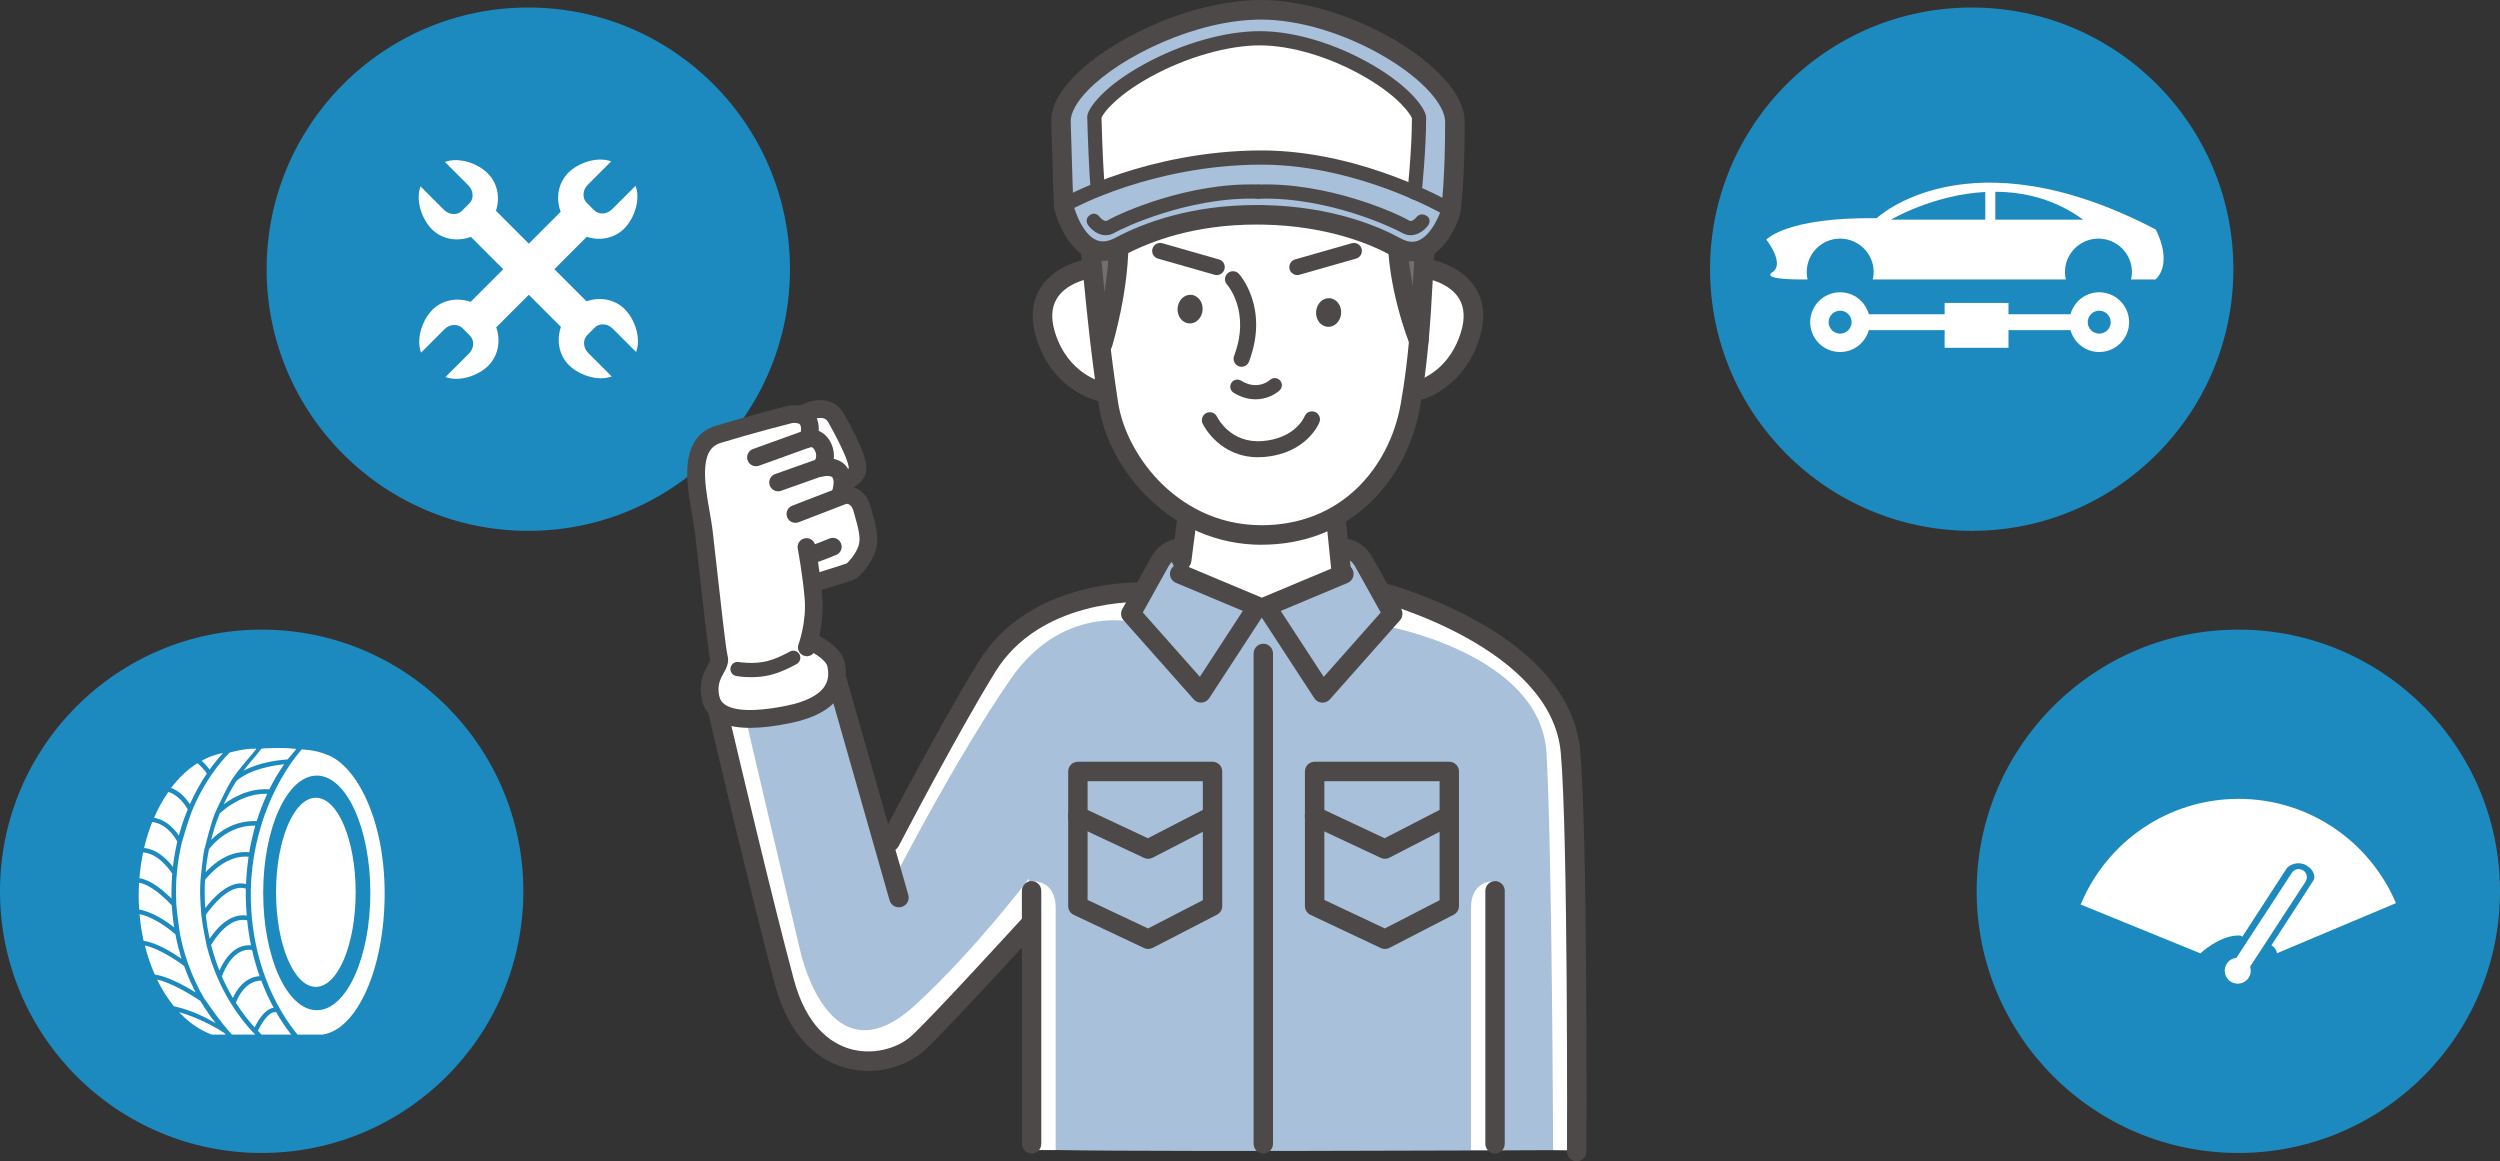 <?xml version="1.0" encoding="UTF-8"?>
<svg xmlns="http://www.w3.org/2000/svg" id="_レイヤー_2" viewBox="0 0 721.9 335.35">
  <rect x="0" y="0" width="721.9" height="335.35" fill="#333333" stroke="none"/>
  <defs>
    <style>.cls-1{fill:#fff;}.cls-2{fill:#1c8abf;}.cls-3{fill:#a9c0da;}.cls-4{fill:#71c6d5;}.cls-5{fill:#4c4948;}.cls-6{fill:#717071;}</style>
  </defs>
  <g id="design">
    <circle class="cls-2" cx="152.55" cy="77.73" r="75.56"></circle>
    <circle class="cls-2" cx="75.56" cy="257.37" r="75.56"></circle>
    <path class="cls-3" d="M454.59,247.45c-.4-10.92-.23-42.04-10.85-51.36-12.71-11.16-37.86-23.46-45.58-24.23-.43-.04-6.02-14.27-10.89-13.88-.94.08-.39,7.78-.39,7.78l-22.52,9.14-20.4-8.31-.84-9.58-8.36,5.83-5.83,8.36s-21.51.56-39.05,24.45c-5.58,7.6-33.52,46.32-33.52,46.32l-9.88-34.81-4.33-14.6-35.17,10.28s12.35,53.65,16.83,75.3c3.81,18.43,10.18,27.29,24.25,27.83,21.36.82,49.66-38.28,49.66-38.28l.24,64.03c-1.02,1.15,157.71.37,157.71.37,0,0-.69-73.73-1.09-84.65Z"></path>
    <path class="cls-1" d="M455.31,332.18s.36-90.72-1.81-115.11c-2.89-32.52-51.25-45.09-51.25-45.09l-2.33,8.75s45.02,7.97,46.65,36.73c1.63,28.75,1.9,114.64,1.9,114.64l6.85.09Z"></path>
    <path class="cls-1" d="M297.36,266.21s-26.61,27.5-31.83,32.01c-8.95,7.73-31.7,12.63-39.02-14.62-7.32-27.25-19.81-80.8-19.81-80.8l7.01-2.17s15.29,65.37,17.46,74.33c2.17,8.95,11.46,35.23,33.27,15.13,17.36-16.01,32.65-36.36,32.65-36.36l.27,12.48Z"></path>
    <path class="cls-1" d="M257.01,242.99s17.39-31.92,28.67-50.01c16.05-25.76,44.62-22.94,44.62-22.94l-2.14,6.03,1.75,4.08s-22.23-7.18-38.24,16.15c-16,23.33-32.55,55.61-32.55,55.61l-2.1-8.92Z"></path>
    <path class="cls-5" d="M399.93,274.03c-.41,0-.82-.09-1.2-.27l-20.31-9.58c-.98-.46-1.61-1.45-1.61-2.54v-38.88c0-1.55,1.26-2.8,2.8-2.8h38.88c1.55,0,2.8,1.26,2.8,2.8v38.88c0,1.05-.59,2.01-1.52,2.49l-18.57,9.58c-.4.21-.84.31-1.28.31ZM382.43,259.87l17.45,8.23,15.82-8.16v-34.37h-33.28v34.3Z"></path>
    <path class="cls-5" d="M399.88,247.98c-.41,0-.81-.09-1.19-.27l-20.31-9.53c-1.4-.66-2-2.33-1.35-3.73.66-1.4,2.33-2,3.73-1.35l19.06,8.95,17.35-8.94c1.38-.71,3.07-.17,3.78,1.21.71,1.38.17,3.07-1.21,3.78l-18.57,9.58c-.4.21-.84.31-1.28.31Z"></path>
    <path class="cls-5" d="M331.57,274.03c-.41,0-.82-.09-1.2-.27l-20.31-9.58c-.98-.46-1.61-1.45-1.61-2.54v-38.88c0-1.55,1.26-2.8,2.8-2.8h38.88c1.55,0,2.8,1.26,2.8,2.8v38.88c0,1.05-.59,2.01-1.52,2.49l-18.57,9.58c-.4.21-.84.31-1.28.31ZM314.06,259.87l17.45,8.23,15.82-8.16v-34.37h-33.28v34.3Z"></path>
    <path class="cls-5" d="M331.52,247.98c-.41,0-.81-.09-1.19-.27l-20.31-9.53c-1.4-.66-2-2.33-1.35-3.73.66-1.4,2.33-2,3.73-1.35l19.06,8.95,17.35-8.94c1.38-.71,3.07-.17,3.78,1.21.71,1.38.17,3.07-1.21,3.78l-18.57,9.58c-.4.21-.84.31-1.28.31Z"></path>
    <path class="cls-5" d="M257.01,245.81c-.44,0-.88-.1-1.3-.32-1.38-.72-1.92-2.42-1.2-3.8.17-.33,17.01-32.75,28.16-50.75,3.44-5.56,8.1-10.23,13.85-13.86,4.55-2.87,9.77-5.11,15.54-6.63,9.75-2.59,17.65-2.27,17.98-2.25,1.56.07,2.76,1.39,2.69,2.94-.07,1.55-1.38,2.76-2.94,2.69h0c-.07,0-7.5-.29-16.44,2.11-5.18,1.39-9.85,3.39-13.89,5.96-4.98,3.16-9.01,7.2-11.99,12.01-11.03,17.83-27.78,50.06-27.95,50.38-.5.97-1.49,1.52-2.51,1.52Z"></path>
    <path class="cls-5" d="M455.31,335.35h-.01c-1.56,0-2.81-1.31-2.81-2.87,0-.91.33-91.16-1.8-115.14-2.68-30.2-51.67-43.34-52.16-43.47-1.51-.39-2.41-1.94-2.02-3.45.39-1.51,1.93-2.41,3.44-2.02.54.14,13.35,3.53,26.71,11.04,7.94,4.46,14.41,9.45,19.23,14.84,6.19,6.91,9.69,14.49,10.41,22.53,2.15,24.24,1.83,111.96,1.82,115.68,0,1.55-1.27,2.85-2.82,2.85Z"></path>
    <path class="cls-5" d="M250.69,309.24c-2.35,0-4.77-.33-7.2-1.07-4.44-1.36-8.34-3.94-11.6-7.65-3.6-4.11-6.33-9.55-8.11-16.17-7.25-26.98-19.71-80.36-19.83-80.9-.34-1.44.5-2.9,1.91-3.33l33.83-10.44c.72-.22,1.51-.15,2.18.22.67.36,1.16.98,1.37,1.71l19.04,66.8c.43,1.5-.44,3.06-1.94,3.48-1.5.43-3.06-.44-3.48-1.94l-18.25-64.03-28.56,8.82c2.58,10.99,12.87,54.65,19.19,78.15,3.63,13.52,10.66,18.28,15.91,19.9,3.16.97,6.59,1.09,9.94.34,3.01-.67,5.78-2,7.81-3.75,5.04-4.35,32.29-34.21,32.57-34.51,1.05-1.15,2.83-1.23,3.98-.18,1.15,1.05,1.23,2.83.18,3.98-1.13,1.24-27.76,30.41-33.05,34.98-3.62,3.13-9.45,5.6-15.89,5.6Z"></path>
    <path class="cls-5" d="M364.79,333.09c-1.55,0-2.8-1.26-2.8-2.8v-141.61c0-1.55,1.26-2.8,2.8-2.8s2.8,1.26,2.8,2.8v141.61c0,1.55-1.26,2.8-2.8,2.8Z"></path>
    <path class="cls-1" d="M304.84,332.09h-6.69v-77.59s6.69-.54,6.69,7.78v69.81Z"></path>
    <path class="cls-1" d="M424.75,332.09h6.69v-77.59s-6.69-.54-6.69,7.78v69.81Z"></path>
    <path class="cls-5" d="M297.88,333.09c-1.55,0-2.8-1.26-2.8-2.8v-73.07c0-1.55,1.26-2.8,2.8-2.8s2.8,1.26,2.8,2.8v73.07c0,1.55-1.26,2.8-2.8,2.8Z"></path>
    <path class="cls-5" d="M431.71,333.09c-1.55,0-2.8-1.26-2.8-2.8v-73.07c0-1.55,1.26-2.8,2.8-2.8s2.8,1.26,2.8,2.8v73.07c0,1.55-1.26,2.8-2.8,2.8Z"></path>
    <path class="cls-1" d="M233.1,184.87s6.76,2.05,7.6,5.91c1.51,6.96.81,12.23-14.04,15.53-12.21,2.71-20.11.99-21.47-6.28-1.24-6.63,3.18-7.42,2.42-10.14-.76-2.72-3.37-28.02-4.39-36.48-1.06-8.78-6.21-24.82,4.24-28,10.44-3.18,20.74-5.75,20.74-5.75,0,0,1.58-.32,3.07.16l.35-.29c.45,0,6.96-3.94,9.84,1.21s6.96,12.87,6.05,15.29c-.91,2.42-3.94,3.03-3.94,3.03l-.33,1.15c-.16,1.53-.67,2.75-.67,2.75,0,0,4.84-1.36,6.36,3.94,1.57,5.48,2.42,8.63,1.36,11.65-.97,2.76-3.63,6.05-4.84,6.51-1.21.45-8.02,2.57-8.02,2.57l-2.59.41c.04,1.42-.03,2.87-.29,4.28-.87,4.78-1.44,12.54-1.44,12.54Z"></path>
    <path class="cls-5" d="M235.42,162.36c-1.42,0-2.56-1.15-2.56-2.56,0-1.26.9-2.3,2.09-2.52.59-.18,2.77-1.05,4.56-1.78,1.31-.54,2.81.09,3.34,1.4.54,1.31-.09,2.81-1.4,3.34-5.17,2.12-5.5,2.12-6.04,2.12Z"></path>
    <path class="cls-5" d="M218.3,134.63c-1.05,0-2.03-.65-2.41-1.69-.48-1.33.21-2.8,1.54-3.28l14.71-5.31c1.33-.48,2.8.21,3.28,1.54.48,1.33-.21,2.8-1.54,3.28l-14.71,5.31c-.29.1-.58.15-.87.15Z"></path>
    <path class="cls-5" d="M224.69,141.87c-1.05,0-2.04-.66-2.42-1.71-.47-1.33.22-2.8,1.56-3.27l12.9-4.58c1.33-.47,2.8.22,3.27,1.56.47,1.33-.22,2.8-1.56,3.27l-12.9,4.58c-.28.1-.57.15-.86.15Z"></path>
    <path class="cls-5" d="M229.69,150.97c-1.03,0-2-.62-2.39-1.64-.51-1.32.15-2.8,1.47-3.31l14.71-5.67c1.32-.51,2.8.15,3.31,1.47.51,1.32-.15,2.8-1.47,3.31l-14.71,5.67c-.3.12-.61.17-.92.17Z"></path>
    <path class="cls-5" d="M216.59,210.18c-4.33,0-7.65-.8-10.03-2.4-2.14-1.44-3.47-3.47-3.95-6.04-.91-4.86.74-7.82,1.83-9.78.27-.49.64-1.16.68-1.42-.55-2.04-1.68-11.99-3.21-25.8-.51-4.56-.94-8.51-1.25-11.02-.18-1.46-.48-3.18-.8-5-.81-4.6-1.73-9.81-1.32-14.43.54-6.03,3.28-9.85,8.16-11.33,10.39-3.16,20.76-5.76,20.86-5.79.04,0,.07-.02.11-.02.45-.09,4.44-.81,6.99,1.85,1.28,1.34,1.87,3.16,1.75,5.43,1.34.54,2.7,1.65,3.64,3.71.71,1.56.86,3.04.7,4.36,1.9.41,3.38,1.47,4.23,3.07.85,1.61.96,3.38.81,4.89,2.3.55,4.59,2.22,5.6,5.75,1.61,5.63,2.67,9.34,1.32,13.21-1.06,3.02-4.07,7.2-6.36,8.06-1.24.47-7.46,2.4-8.16,2.62-1.35.42-2.79-.33-3.21-1.69-.42-1.35.33-2.79,1.69-3.21,2.62-.81,6.76-2.12,7.79-2.49.67-.46,2.66-2.81,3.42-4.99.78-2.23.09-4.85-1.41-10.1-.46-1.6-1.21-1.98-1.74-2.13-.69-.19-1.36-.06-1.48-.04-.95.29-1.94,0-2.61-.73-.67-.74-.82-1.81-.44-2.73.33-.82.84-2.91.25-4.02-.4-.75-2.34-.52-2.82-.39-1.11.3-2.32-.15-2.91-1.14-.58-.99-.47-2.2.32-3.03.17-.22,1.1-1.49.35-3.15-.45-.99-.93-1.18-1.27-1.15-.88.32-1.75.09-2.45-.53-.72-.63-.9-1.65-.67-2.58.5-2,.31-3.1-.04-3.46-.45-.47-1.73-.46-2.22-.38-.9.23-10.72,2.71-20.54,5.7-1.88.57-4.1,1.87-4.54,6.88-.35,3.95.51,8.8,1.26,13.09.33,1.89.65,3.68.84,5.27.31,2.54.75,6.49,1.25,11.07,1.03,9.28,2.59,23.31,3.06,25.03.59,2.11-.38,3.85-1.15,5.24-.9,1.63-1.84,3.31-1.27,6.35.22,1.2.79,2.07,1.77,2.73,3.88,2.6,12.84,1.27,17.83.24,5.46-1.12,9.22-3.05,10.86-5.57,1.04-1.6,1.3-3.49.8-5.79-.38-1.73-3.79-3.92-5.98-4.85-1.3-.55-1.91-2.06-1.36-3.36.55-1.3,2.05-1.91,3.35-1.36.08.03,1.91.81,3.86,2.12,2.91,1.95,4.64,4.09,5.13,6.37.79,3.65.29,6.91-1.51,9.67-2.44,3.75-7.19,6.37-14.13,7.8-4.51.93-8.39,1.39-11.69,1.39Z"></path>
    <path class="cls-5" d="M232.98,189.49c-.3,0-.61-.05-.91-.17-1.32-.5-1.99-1.99-1.48-3.31.02-.06,2.32-6.22,1.77-13.11-.52-6.53-1.98-14.39-2-14.47-.26-1.39.66-2.73,2.05-2.99,1.39-.26,2.73.66,2.99,2.05.06.33,1.53,8.2,2.07,15.01.64,8.08-1.98,15.05-2.09,15.34-.39,1.02-1.36,1.65-2.4,1.65Z"></path>
    <path class="cls-5" d="M216.84,195.54c-2.39,0-4.12-.3-4.24-.33-1.11-.2-1.86-1.27-1.65-2.38.2-1.11,1.26-1.86,2.38-1.66.08.01,4.19.71,8.1-.24,3.21-.79,6.56-2.74,6.59-2.76.98-.57,2.23-.25,2.81.73.57.98.25,2.23-.73,2.81-.16.09-3.91,2.28-7.69,3.21-1.96.48-3.91.62-5.56.62Z"></path>
    <path class="cls-5" d="M244.07,141.58l-1.01-5.03h-.02c.42-.09,1.66-.53,2.03-1.34.05-.64-.33-3.32-5.86-13.21-.68-1.22-1.89-2.11-6.01-.33-.58.25-.99.43-1.59.43-1.42,0-2.56-1.15-2.56-2.56,0-1.19.81-2.18,1.9-2.48.06-.03.14-.06.22-.1.97-.42,3-1.3,5.25-1.42,3.17-.17,5.75,1.23,7.27,3.95,5.56,9.96,7.25,14.68,6.22,17.44-1.37,3.65-5.38,4.55-5.83,4.64Z"></path>
    <path class="cls-1" d="M301.94,91.73c0-12.48,14.47-15.37,14.47-15.37-.23-.64-7.54-9.56-8.02-11.46-.47-1.9-1.98-23.19-2.17-26.05-1.36-20.35,39.07-36.36,58.47-36.49,34.72-.23,52.1,18.75,54.94,32.14,1.03,4.87-1.63,29.57-3.26,33.64-.94,2.36-5.63,5.88-5.92,7.84-.56,3.77,17.12,3.13,14.11,19.17-1.47,7.81-8.5,17.18-15.55,17.72-2.93,9.48-4.63,17.08-12.77,26.85l-11.26,9.36,2.23,15.22-21.84,10.19-22.79-10.31.54-16.44-3.06-1.34c-15.89-6.03-19.14-21.06-21.85-33.54-.99-4.57-16.28-2.97-16.28-21.16Z"></path>
    <path class="cls-6" d="M408.61,96.8s-5.19-13.56-4.85-28.58l9.52,4.34-4.67,24.23Z"></path>
    <path class="cls-6" d="M319.64,96.8s5.19-13.56,4.85-28.58l-9.52,4.34,4.67,24.23Z"></path>
    <path class="cls-5" d="M380.04,89.97c-.17,2.28,1.31,4.25,3.3,4.4,2,.15,3.75-1.58,3.92-3.86.17-2.28-1.31-4.25-3.3-4.4-2-.15-3.75,1.58-3.92,3.86Z"></path>
    <path class="cls-5" d="M340.04,88.99c-.17,2.28,1.31,4.25,3.3,4.4,2,.15,3.75-1.58,3.92-3.86.17-2.28-1.31-4.25-3.3-4.4-1.99-.15-3.75,1.58-3.92,3.86Z"></path>
    <path class="cls-5" d="M317.86,115.9c-.18,0-.37-.02-.56-.06-.54-.11-13.3-2.84-18.05-18.21-1.68-5.45-1.35-10.22,1-14.19,3.84-6.48,11.64-8.14,11.98-8.21,1.53-.31,3.02.67,3.33,2.2.31,1.52-.67,3.01-2.19,3.33-.12.03-5.76,1.29-8.28,5.59-1.49,2.54-1.64,5.78-.45,9.62,3.77,12.21,13.68,14.33,13.78,14.35,1.53.31,2.52,1.79,2.21,3.32-.27,1.34-1.45,2.27-2.76,2.27Z"></path>
    <path class="cls-5" d="M410.51,115.31c-1.14,0-2.21-.7-2.64-1.82-.55-1.46.18-3.08,1.64-3.63,3.4-1.28,9.53-4.8,12.34-13.89,1.19-3.85,1.04-7.09-.45-9.62-2.54-4.32-8.23-5.58-8.28-5.59-1.53-.31-2.5-1.8-2.19-3.33.31-1.53,1.81-2.51,3.33-2.2.33.07,8.14,1.73,11.98,8.21,2.35,3.97,2.69,8.74,1,14.19-3.65,11.81-12.22,16.17-15.73,17.5-.33.12-.66.18-1,.18Z"></path>
    <path class="cls-5" d="M362.52,115.3c-1.91,0-4.06-.51-6.3-1.9-.96-.6-1.26-1.86-.66-2.82.6-.96,1.86-1.26,2.82-.66,4.83,2.99,8.27-.16,8.31-.19.82-.78,2.12-.74,2.9.09s.74,2.12-.09,2.9c-1.24,1.16-3.78,2.59-6.98,2.59Z"></path>
    <path class="cls-5" d="M387.15,166.47c-1.43,0-2.66-1.08-2.8-2.54l-1.29-12.78c-.16-1.55.97-2.93,2.52-3.09,1.55-.15,2.93.97,3.09,2.52l1.29,12.78c.16,1.55-.97,2.93-2.52,3.09-.1,0-.19.01-.29.01Z"></path>
    <path class="cls-5" d="M341.22,164.57c-.12,0-.24,0-.37-.02-1.54-.2-2.63-1.61-2.43-3.16l1.6-12.33c.2-1.54,1.61-2.63,3.16-2.43,1.54.2,2.63,1.61,2.43,3.16l-1.6,12.33c-.18,1.42-1.4,2.46-2.79,2.46Z"></path>
    <path class="cls-5" d="M358.51,105.91c-.27,0-.55-.05-.82-.15-1.19-.45-1.79-1.78-1.34-2.98,4.87-12.81-1.95-20.52-2.02-20.6-.86-.94-.79-2.4.16-3.26.94-.86,2.4-.79,3.26.16.36.4,8.77,9.91,2.91,25.34-.35.92-1.23,1.49-2.16,1.49Z"></path>
    <path class="cls-5" d="M364.32,157.31c-6.33,0-12.44-1.25-18.17-3.72-5.22-2.25-10.02-5.45-14.27-9.53-7.81-7.49-13.14-17.37-14.62-27.1-2.28-14.91-3.52-27.84-4.35-36.39-.39-4.1-.68-7.05-.91-8.48-.25-1.54.79-2.99,2.33-3.24,1.54-.25,2.99.79,3.24,2.33.26,1.61.55,4.65.96,8.85.82,8.49,2.05,21.33,4.31,36.08,1.28,8.4,6.13,17.33,12.95,23.88,5.55,5.33,15,11.67,28.53,11.67,10.76,0,20.29-3.7,27.55-10.7,6.41-6.17,10.87-14.73,12.56-24.09,2.4-13.27,3.09-26.04,3.59-35.37.18-3.4.34-6.33.55-8.5.15-1.55,1.53-2.69,3.08-2.54,1.55.15,2.69,1.53,2.54,3.08-.2,2.05-.35,4.93-.53,8.27-.48,8.94-1.21,22.46-3.67,36.07-1.9,10.51-6.94,20.15-14.2,27.14-8.33,8.03-19.21,12.27-31.47,12.27Z"></path>
    <path class="cls-5" d="M318.41,102.1c-.27,0-.55-.04-.83-.13-1.49-.46-2.32-2.04-1.87-3.52.06-.2,4.85-15.99,4.52-30.33-.04-1.56,1.2-2.85,2.75-2.88,1.56-.04,2.85,1.2,2.88,2.75.35,15.29-4.56,31.44-4.77,32.12-.37,1.21-1.49,1.99-2.69,1.99Z"></path>
    <path class="cls-5" d="M409.69,101.18c-1.12,0-2.17-.67-2.62-1.77-.27-.68-6.66-16.75-6.3-32.16.04-1.53,1.29-2.75,2.82-2.75.02,0,.04,0,.07,0,1.56.04,2.79,1.33,2.75,2.88-.33,14.27,5.83,29.77,5.9,29.93.58,1.45-.12,3.09-1.56,3.67-.34.14-.7.2-1.05.2Z"></path>
    <path class="cls-3" d="M312.22,69.33l-5.94-9.81s.64-4.81.08-24.35c-.37-13.1,32.18-32.35,57.8-32.35s55.96,19.25,55.96,32.35c0,17.96-.8,25.13-.8,25.13l-6.19,9.55s-3.63,2.89-10.05-.55c-6.63-3.55-19.55-8.88-38.18-9.25-20.3-.41-34.72,4.49-41.5,9.11-7.82,5.33-11.17.17-11.17.17Z"></path>
    <path class="cls-5" d="M407.81,75.45c-1.99,0-4.04-.57-6.09-1.69-5.78-3.17-18.26-8.53-36.88-8.9-.67-.01-1.34-.02-2.01-.02-17.83,0-30.57,4.79-38.12,8.8-2.12,1.13-4.22,1.7-6.23,1.7-10.38,0-13.95-14.5-14.09-15.11-.04-.17-.07-.35-.07-.53,0-.05-.22-5.11-.77-24.45-.12-4.12,2.1-8.55,6.59-13.17,5.46-5.61,14.12-11.18,23.76-15.27,10.34-4.39,21.09-6.8,30.27-6.8,11.96,0,26.45,4.36,38.76,11.66,5.73,3.4,10.59,7.22,14.05,11.04,3.96,4.38,5.97,8.57,5.97,12.47,0,17.97-1.21,26.12-1.26,26.45-.02.13-.05.26-.09.39-.16.55-4.15,13.44-13.79,13.44ZM362.83,59.2c.7,0,1.41,0,2.12.02,19.83.4,33.24,6.18,39.47,9.6,1.21.66,2.35,1,3.38,1,4.42,0,7.49-6.63,8.33-9.23.18-1.32,1.17-9.43,1.17-25.41,0-2.39-1.6-5.47-4.51-8.69-3.09-3.41-7.49-6.86-12.75-9.97-11.48-6.81-24.89-10.87-35.88-10.87-18.65,0-40.46,10.57-49.98,20.37-3.29,3.39-5.07,6.61-5,9.08.48,16.76.71,22.76.76,24.07.21.76.94,3.22,2.28,5.61,1.85,3.27,3.95,4.93,6.26,4.93,1.08,0,2.29-.35,3.58-1.04,8.11-4.32,21.77-9.47,40.77-9.47Z"></path>
    <path class="cls-1" d="M316.47,55.35c-.65-5.57-.15-10.27-.48-21.64.2-1.14,3.41-6.8,15.3-13.35,10.59-5.83,22.73-9.32,32.48-9.32s21.28,3.54,31.5,9.47c10.66,6.19,14.34,11.97,14.48,13.39,0,10.35-.24,15.79-1.29,21.68-.36-.14-4.08-1.39-4.52-1.6-9.3-4.25-19.03-7.74-38.39-8.13-.73-.01-1.48-.02-2.21-.02-20.01,0-36.64,4.2-45.14,8.77-.65.35-1.23.58-1.74.74Z"></path>
    <path class="cls-4" d="M408.54,55.72l-.1-.04c-.13-.05-.7-.25-1.37-.48-1.28-.44-2.87-.99-3.16-1.12-8.87-4.05-18.47-7.73-38.35-8.12-.74-.01-1.48-.02-2.21-.02-9.26,0-18.55.92-26.87,2.67-7.3,1.53-13.78,3.69-18.23,6.09-.6.32-1.19.57-1.75.75l-.1.03v-.11c-.39-3.22-.38-6.16-.37-10.24,0-2.94.02-6.6-.12-11.41h0s0-.02,0-.02c.2-1.16,3.39-6.83,15.34-13.41,10.6-5.84,22.76-9.33,32.53-9.33s21.32,3.55,31.54,9.49c10.67,6.2,14.38,12.04,14.53,13.46,0,9.81-.2,15.55-1.29,21.7l-.02.11ZM363.35,45.76c.72,0,1.47,0,2.21.02,19.92.4,29.54,4.08,38.43,8.14.28.13,1.93.7,3.14,1.11.57.2,1.05.36,1.27.44,1.08-6.1,1.27-11.82,1.27-21.55-.14-1.39-3.83-7.15-14.44-13.32-10.2-5.92-21.96-9.46-31.45-9.46s-21.87,3.48-32.44,9.3c-6.33,3.49-10.03,6.65-12.01,8.69-2.17,2.23-3.13,3.96-3.24,4.59.14,4.8.13,8.46.12,11.4-.01,4.02-.02,6.94.35,10.11.52-.17,1.06-.4,1.62-.7,4.47-2.4,10.96-4.57,18.28-6.1,8.33-1.75,17.63-2.67,26.9-2.67Z"></path>
    <path class="cls-5" d="M408.47,57.64c-.07,0-.14,0-.22-.01-1.13-.12-1.94-1.13-1.82-2.25.01-.12,1.26-12.02,1.28-21.24-.16-.45-.95-1.89-3.02-4.02-1.8-1.85-5.08-4.71-10.44-7.82-9.92-5.76-21.31-9.2-30.47-9.2s-21.2,3.39-31.49,9.06c-10.16,5.6-13.67,10.51-14.23,11.83.28,9.74.64,16.95,1,20.32.12,1.13-.69,2.14-1.82,2.26-1.12.12-2.14-.69-2.26-1.82-.51-4.74-.87-15.17-1.03-20.97,0-.14,0-.27.03-.41.24-1.38,1.67-3.52,3.82-5.73,3.03-3.11,7.24-6.16,12.51-9.07,10.88-5.99,23.39-9.57,33.47-9.57s22.01,3.65,32.53,9.75c10.82,6.28,15.25,12.51,15.49,14.96,0,.07.01.14.01.21,0,9.47-1.25,21.39-1.3,21.89-.11,1.05-1,1.84-2.04,1.84Z"></path>
    <path class="cls-5" d="M418.05,62.32c-.35,0-.71-.09-1.04-.28-.06-.04-6.31-3.68-15.91-7.27-8.81-3.3-22.34-7.23-36.75-7.23-16.22,0-30.17,3.45-39.03,6.35-9.62,3.15-15.47,6.34-15.53,6.37-.99.55-2.24.18-2.79-.81-.55-.99-.19-2.24.81-2.78.25-.14,6.17-3.38,16.12-6.64,9.16-3.01,23.61-6.59,40.41-6.59,15.05,0,29.12,4.09,38.27,7.53,9.91,3.72,16.2,7.39,16.46,7.55.98.57,1.3,1.83.73,2.81-.38.65-1.07,1.01-1.77,1.01Z"></path>
    <path class="cls-5" d="M346.8,202.89c-.8,0-1.57-.34-2.11-.95l-20.25-22.84c-.79-.9-.94-2.2-.35-3.24l8.52-15.3s.04-.08.07-.11c2.56-4.12,6.04-4.73,7.91-5.06,1.53-.27,2.99.76,3.26,2.29.27,1.53-.76,2.99-2.29,3.26-1.46.25-2.84.49-4.05,2.42l-7.51,13.49,16.47,18.58,12.41-19.03-19.31-8.1c-1.44-.6-2.11-2.25-1.51-3.69.6-1.44,2.25-2.11,3.69-1.51l22.43,9.4c.77.32,1.36.97,1.61,1.77.25.8.12,1.67-.33,2.37l-16.28,24.96c-.48.74-1.28,1.21-2.15,1.27-.07,0-.14,0-.21,0Z"></path>
    <path class="cls-5" d="M381.89,202.89c-.07,0-.14,0-.21,0-.88-.06-1.67-.53-2.15-1.27l-16.28-24.96c-.46-.7-.58-1.57-.33-2.37.25-.8.83-1.45,1.61-1.77l22.43-9.4c1.44-.6,3.09.07,3.69,1.51.6,1.44-.07,3.09-1.51,3.69l-19.31,8.1,12.41,19.03,16.47-18.58-7.51-13.49c-1.11-1.76-2.3-2.1-3.74-2.37-1.53-.28-2.55-1.75-2.27-3.28.28-1.53,1.75-2.55,3.28-2.27,1.5.27,5.03.92,7.56,4.99.02.04.05.08.07.11l8.52,15.3c.58,1.05.44,2.35-.35,3.24l-20.25,22.84c-.54.61-1.31.95-2.11.95Z"></path>
    <path class="cls-5" d="M363.27,132.03c-5.61,0-9.52-2.37-11.88-4.46-2.8-2.48-4.07-5.14-4.12-5.25-.54-1.15-.05-2.53,1.1-3.07,1.15-.54,2.53-.05,3.07,1.1.15.31,3.88,7.78,13.16,7.01,9.53-.79,12.08-7.04,12.1-7.11.46-1.19,1.8-1.77,2.99-1.31,1.19.46,1.77,1.8,1.31,2.99-.14.37-3.65,9-16.02,10.03-.59.05-1.16.07-1.71.07Z"></path>
    <path class="cls-5" d="M351.35,79.43c-.21,0-.42-.03-.63-.09l-16.35-4.67c-1.23-.35-1.93-1.63-1.58-2.85.35-1.23,1.63-1.93,2.85-1.58l16.35,4.67c1.23.35,1.93,1.63,1.58,2.85-.29,1.01-1.21,1.67-2.22,1.67Z"></path>
    <path class="cls-5" d="M374.61,79.43c-1,0-1.93-.66-2.22-1.67-.35-1.23.36-2.5,1.58-2.85l16.35-4.67c1.23-.35,2.5.36,2.85,1.58.35,1.23-.36,2.5-1.58,2.85l-16.35,4.67c-.21.06-.43.09-.63.09Z"></path>
    <path class="cls-5" d="M319.27,67.92c-1.03,0-2.06-.33-3.05-.98-1.18-.78-1.92-1.78-2-1.9,0,0-1.24-1.61.43-2.88,1.67-1.27,2.91.5,2.91.5h0s.41.53.99.89c.64.39.97.26,1.25.1,3.8-2.22,23.48-11.03,43.46-10.36,1.13.04,2.02.99,1.98,2.12-.04,1.13-.98,2.02-2.12,1.98-10.35-.35-20.43,2.05-27.06,4.11-7.9,2.46-13.21,5.12-14.2,5.7-.83.48-1.7.72-2.58.72Z"></path>
    <path class="cls-5" d="M407.35,67.93c-.82,0-1.68-.21-2.57-.73-.99-.58-6.3-3.23-14.2-5.7-6.63-2.07-16.71-4.46-27.06-4.11-1.13.03-2.08-.85-2.12-1.98-.04-1.13.85-2.08,1.98-2.12,19.98-.67,39.66,8.15,43.46,10.36.28.17.62.29,1.25-.1.58-.36.98-.9.99-.9,0,0,1.07-1.41,2.8-.37,1.73,1.04.52,2.77.52,2.77-.85,1.19-2.75,2.88-5.06,2.88Z"></path>
    <circle class="cls-2" cx="569.35" cy="77.73" r="75.56"></circle>
    <circle class="cls-2" cx="646.34" cy="257.37" r="75.56"></circle>
    <path class="cls-1" d="M180.42,89.29c-2.91-2.91-7.22-3.65-11.07-2.29l-9.27-9.27,9.35-9.35c3.79,1.24,7.98.47,10.83-2.38,2.97-2.97,4.74-8.45,3.27-12.35l-6.77,6.77c-1.51,1.52-3.84,1.64-5.2.28l-2.13-2.13c-1.36-1.36-1.23-3.69.28-5.2l6.77-6.77c-3.9-1.46-9.38.3-12.36,3.27-2.97,2.97-3.68,7.38-2.22,11.28l-9.2,9.21-9.49-9.49c1.25-3.78.48-7.98-2.38-10.83-2.97-2.97-8.45-4.74-12.35-3.27l6.77,6.77c1.51,1.51,1.64,3.84.28,5.2l-2.13,2.13c-1.36,1.36-3.69,1.24-5.2-.28l-6.77-6.77c-1.47,3.9.3,9.38,3.27,12.36,2.96,2.97,7.37,3.67,11.28,2.22l9.34,9.34-9.42,9.42c-3.85-1.34-8.13-.6-11.04,2.31-2.97,2.97-4.74,8.44-3.27,12.36l6.77-6.78c1.51-1.51,3.84-1.63,5.2-.28l2.13,2.13c1.36,1.37,1.24,3.69-.28,5.2l-6.77,6.77c3.9,1.46,9.39-.3,12.36-3.27,2.91-2.92,3.65-7.22,2.29-11.08l9.41-9.4,9.28,9.28c-1.34,3.84-.6,8.13,2.31,11.03,2.97,2.97,8.45,4.74,12.35,3.28l-6.77-6.77c-1.51-1.51-1.64-3.84-.28-5.2l2.13-2.13c1.36-1.37,3.69-1.24,5.2.27l6.77,6.77c1.47-3.9-.3-9.38-3.27-12.35"></path>
    <path class="cls-1" d="M622.49,66.27c-54.28-28.41-80.58-3.26-80.58-3.26-26.09-.36-31.87,6.18-31.87,6.18,0,0,5.5,6.95,1.77,9.4-3.73,2.43,10.13,2.1,10.13,2.1-.14-.66-.23-1.4-.23-2.13,0-5.34,4.32-9.66,9.65-9.66s9.68,4.32,9.68,9.66c0,.73-.09,1.47-.26,2.13h55.74c-.14-.66-.24-1.4-.24-2.13,0-5.34,4.35-9.66,9.66-9.66s9.68,4.32,9.68,9.66c0,.73-.1,1.47-.26,2.13h7.11c5.17-5.17.02-14.42.02-14.42h0ZM573.27,63.43h-27.22s12.04-7.18,27.22-8v8ZM576.17,63.43v-8.05c8.19.02,17.07,2.03,25.38,8.05h-25.38Z"></path>
    <path class="cls-1" d="M606.16,84.4c-3.97,0-7.27,2.69-8.29,6.34h-17.9v-3.26h-18.44v3.26h-21.89c-1.02-3.66-4.32-6.34-8.29-6.34-4.77,0-8.64,3.86-8.64,8.63s3.87,8.62,8.64,8.62c3.97,0,7.27-2.69,8.29-6.33h21.89v5.12h18.44v-5.12h17.9c1.02,3.64,4.32,6.33,8.29,6.33,4.76,0,8.64-3.86,8.64-8.62s-3.87-8.63-8.64-8.63h0ZM531.36,96.34c-1.84,0-3.33-1.49-3.33-3.31s1.49-3.32,3.33-3.32,3.31,1.49,3.31,3.32-1.49,3.31-3.31,3.31h0ZM606.16,96.34c-1.82,0-3.31-1.49-3.31-3.31s1.49-3.32,3.31-3.32,3.33,1.49,3.33,3.32-1.49,3.31-3.33,3.31h0Z"></path>
    <path class="cls-1" d="M646.42,230.68c-20.58,0-38.21,12.61-45.6,30.52l34.56,14.09s5.46-5.16,11.04-5.16c.93,0,.28.12,1.12.3l12.63-19.49c.92-1.41,3.65-2.38,5.94-.98,2.17,1.34,2.52,3.32,1.89,4.31-2.6,4.09-12.1,18.68-12.1,18.68,1.73,1.2,1.56,2.33,1.56,2.33l34.39-14.49c-7.49-17.69-25.01-30.11-45.43-30.11"></path>
    <path class="cls-1" d="M665.06,251.34c-1.09-.71-2.54-.4-3.25.68l-16.02,24.56c-1.9.19-3.38,1.78-3.38,3.72,0,2.07,1.68,3.75,3.76,3.75s3.76-1.68,3.76-3.75c0-.41-.08-.79-.2-1.16l16.02-24.56c.7-1.09.4-2.54-.68-3.25"></path>
    <path class="cls-1" d="M91.21,284.97c6.35,0,11.49-12.23,11.49-27.31s-5.14-27.3-11.49-27.3-11.5,12.23-11.5,27.3,5.15,27.31,11.5,27.31"></path>
    <path class="cls-1" d="M52.05,275.56c-.16-.56-.32-1.12-.47-1.68-.03-.1-.05-.19-.08-.29-.32-1.25-.61-2.51-.85-3.81-1.52-1.32-6.02-4.92-10.35-5.8.04.53.1,1.05.16,1.57.02.16.03.33.05.5.07.51.14,1.03.21,1.53.02.13.04.27.06.4.08.56.18,1.1.28,1.65.01.08.03.16.04.24.11.58.23,1.15.35,1.72,0,.03.01.06.02.08,3.69.52,8.31,3.36,10.95,5.18-.07-.24-.15-.49-.22-.73-.06-.19-.11-.37-.17-.56"></path>
    <path class="cls-1" d="M55.8,219.63s-.02,0-.03,0h.02s0,0,0,0"></path>
    <path class="cls-1" d="M49.94,250.3c0-.08.02-.16.03-.24.06-.49.12-.99.19-1.47.03-.19.06-.37.08-.55.07-.43.13-.86.2-1.28.09-.54.19-1.06.29-1.59.02-.08.03-.17.05-.25.13-.63.26-1.26.41-1.88-.78-1.49-3.1-5.13-7.23-5.68-.19.46-.36.94-.53,1.41-.09.24-.17.48-.26.72-.13.37-.25.74-.37,1.12-.07.23-.15.46-.22.69-.12.4-.24.81-.36,1.23-.06.21-.11.41-.17.63-.12.44-.23.88-.34,1.33-.03.13-.06.25-.09.38,3.84.36,6.81,3.47,8.32,5.45"></path>
    <path class="cls-1" d="M40.12,261.05c.02.54.06,1.07.09,1.6,3.92.68,7.88,3.41,10.1,5.16-.02-.15-.04-.3-.07-.45-.04-.29-.09-.58-.13-.87-.04-.3-.08-.59-.12-.89-.04-.3-.08-.61-.11-.91-.03-.23-.04-.46-.07-.69-.07-.67-.12-1.35-.17-2.04,0-.17-.02-.34-.03-.51-1.91-2.11-6.1-6.03-9.45-6.55-.01.26-.02.52-.04.78-.02.41-.04.83-.05,1.24-.01.54-.03,1.07-.03,1.61,0,.8.02,1.58.05,2.37,0,.05,0,.09,0,.14"></path>
    <path class="cls-1" d="M52.72,293.29c.18.17.37.35.55.53.11.09.22.19.32.28.16.14.32.29.48.42.12.1.24.2.35.29.16.13.31.25.46.37.13.1.25.2.38.29.15.11.3.22.45.34.13.09.26.19.4.28.15.1.3.21.45.31.13.09.27.17.41.26.15.1.31.19.46.29.13.08.27.16.41.24.16.09.31.17.47.26.14.08.28.15.42.22.16.08.32.16.47.24.14.07.28.13.43.2.16.07.32.15.49.22.14.06.28.12.43.18.16.06.33.13.5.19.05.02.09.03.13.05h4.01c-.15-.16-.32-.32-.47-.49-.08-.09-5.98-4.01-13.01-6,.25.27.51.54.77.79.07.07.15.14.23.22"></path>
    <path class="cls-1" d="M60.53,222.24c.09-.12.18-.24.27-.36.18-.25.36-.49.54-.74.14-.18.27-.35.41-.53.19-.25.38-.5.58-.74.17-.22.34-.42.51-.64.17-.2.33-.4.49-.59.32-.37.63-.73.96-1.1.03-.04.06-.07.09-.11-.16.03-.32.07-.47.11-.32.07-.65.14-.96.22-.08.02-.16.04-.23.06-.42.12-.83.25-1.25.4-.14.05-.28.1-.43.15-.36.13-.72.28-1.07.44-.19.09-.39.18-.59.27-.25.12-.49.24-.74.37-.14.07-.28.15-.42.23.96.83,1.77,1.81,2.32,2.55"></path>
    <path class="cls-1" d="M54.84,232.21c.04-.09.08-.17.12-.26.31-.68.62-1.36.95-2.02.08-.16.17-.31.25-.47.3-.6.61-1.19.93-1.78.82-1.49,1.7-2.93,2.64-4.32-.63-.89-1.64-2.13-2.72-2.98-.06.04-.12.08-.18.12-.36.23-.71.47-1.06.72-.03.02-.06.04-.09.07-.31.22-.62.46-.93.7-.07.05-.14.11-.2.17-.26.21-.52.43-.78.66-.1.09-.21.19-.31.27-.22.2-.43.4-.65.6-.13.13-.26.26-.39.38-.18.18-.36.36-.54.55-.15.16-.3.32-.45.48-.15.17-.31.33-.45.5-.16.19-.33.38-.49.57-.13.16-.26.31-.39.47-.17.21-.34.42-.5.63-.06.08-.12.16-.19.25,2.62.96,4.43,3.17,5.41,4.67"></path>
    <path class="cls-1" d="M51.64,241.27c.1-.37.21-.74.32-1.11.04-.13.07-.27.12-.4.16-.57.34-1.13.52-1.69.05-.16.1-.32.15-.47.18-.52.36-1.04.55-1.55.15-.41.31-.82.47-1.23.14-.38.29-.76.44-1.13-.71-1.23-2.63-4.11-5.6-5.02-.29.42-.58.86-.86,1.3-.16.25-.31.5-.47.75-.21.35-.42.71-.63,1.08-.13.22-.26.46-.39.69-.22.4-.44.83-.65,1.25-.1.2-.2.4-.3.61-.22.47-.44.94-.65,1.42-.06.12-.11.24-.16.37,3.57.63,5.91,3.29,7.15,5.15"></path>
    <path class="cls-1" d="M43.84,282.66s-.02-.04-.03-.05c-.04,0-.07,0-.11,0l.14.06Z"></path>
    <path class="cls-1" d="M55.7,233.7l-.09.04c-1.24,2.95-3.08,9.48-3.08,9.48-1.12,4.68-1.71,9.53-1.71,14.45,0,1.09.1,3.41.1,3.41.15,2.72,1.02,8.41,1.02,8.41.56,2.97,1.35,5.87,2.33,8.67.13.32.15.39.15.39,1.2,3.34,2.66,6.53,4.4,9.52.28.36,5.07,7.51,8.18,10.69h6.69c-2.59-2.66-4.88-5.62-6.88-8.81,0,0-.05-.1-.15-.25-1.44-2.32-2.71-4.76-3.82-7.31l-.16-.37c-1.23-2.89-2.24-5.9-3.02-9,0,0-1.24-5.91-1.53-8.78,0,0-.35-4.49-.35-6.57,0-1.18.04-2.35.11-3.52,0,0,.71-7.21,1.08-8.69.38-1.48,1.85-7.49,3.09-10.62,0,0,2.82-6.24,4.37-8.8,0,0,.47-.89.88-1.43,1.63-2.52,6.65-8.15,6.74-8.42-3.67-.1-7.72,1.13-7.72,1.13l-1,1.01c-4.01,4.42-7.27,9.63-9.68,15.31.02.03.03.06.04.07"></path>
    <path class="cls-1" d="M49.51,257.67c0-.92.02-1.82.06-2.73.04-.86.09-1.71.16-2.56,0-.04,0-.07,0-.1-.78-1.2-4.05-5.83-8.4-6.14-.1.47-.19.93-.27,1.41-.04.2-.08.4-.11.6-.07.42-.14.85-.2,1.28-.03.19-.06.37-.09.56-.06.44-.12.88-.17,1.33-.02.19-.05.37-.06.55-.05.44-.09.88-.13,1.33-.01.13-.02.27-.04.4,3.46.49,7.25,3.84,9.27,5.88-.02-.6-.03-1.2-.03-1.8"></path>
    <path class="cls-1" d="M46.6,285.22c.3.53.61,1.05.92,1.56.08.13.16.25.24.38.34.54.7,1.06,1.06,1.57.05.07.11.15.16.22.39.54.8,1.08,1.21,1.59,0,0,0,.01.02.02,5.03,1.1,9.41,3.33,12.09,4.91-.06-.07-.12-.15-.18-.23-.16-.2-.31-.4-.46-.6-.36-.47-.71-.94-1.06-1.42-.12-.18-.25-.34-.37-.52-.83-1.19-1.63-2.42-2.38-3.69-2.01-1.34-8.05-5.17-12.5-6.16.31.64.63,1.26.97,1.87.09.17.19.34.28.51"></path>
    <path class="cls-1" d="M44.37,280.67c.11.24.21.49.32.73,3.81.57,8.76,3.3,11.81,5.18-.11-.21-.22-.44-.33-.65-.13-.25-.25-.5-.38-.76-.24-.49-.47-.98-.7-1.48-.1-.22-.21-.44-.31-.67-.31-.71-.61-1.42-.9-2.15-.06-.15-.11-.31-.17-.47-.19-.49-.38-.97-.55-1.47-2.52-1.88-7.59-5.16-11.33-5.91.13.51.27,1,.41,1.51.09.33.19.66.29.99.11.38.23.75.35,1.12.12.35.23.7.35,1.05.12.33.24.65.36.98.14.37.28.75.43,1.12.12.29.24.58.36.87"></path>
    <path class="cls-1" d="M67.01,227.59c-.87,1.5-1.67,3.06-2.41,4.66,6.61-4.93,12.24-4.41,13.15-4.29,1.27-2.58,2.72-5,4.3-7.27-3.1.31-9.78,1.37-13.75,4.78-.03.05-.07.1-.1.16h0c-.39.6-.77,1.23-1.14,1.85-.02.03-.04.07-.06.1"></path>
    <path class="cls-1" d="M61.95,239.03c-.01.05-.03.1-.04.15-.21.67-.41,1.35-.6,2.03-.04.16-.09.33-.13.49-.07.27-.13.54-.2.81,2.45-2.47,6.85-5.65,13.14-5.41.86-2.74,1.88-5.37,3.04-7.87-1.67-.1-7.43.02-13.71,5.65-.55,1.36-1.05,2.74-1.51,4.16"></path>
    <path class="cls-1" d="M59.38,251.85c2.32-2.52,6.81-6.3,12.59-5.76.45-2.63,1.04-5.2,1.76-7.69-7.29-.11-11.87,4.86-13.38,6.8-.44,2.17-.77,4.39-.97,6.65"></path>
    <path class="cls-1" d="M73.16,219.08c-.28.32-.56.64-.84.97-.18.21-.35.43-.53.64-.26.32-.52.65-.78.97-.15.2-.31.39-.45.59-.06.09-.13.18-.19.26,4.77-2.51,10.72-3.1,12.67-3.22.44-.59,2.31-2.64,2.5-3.03-4.75-.56-10.02-.09-10.02-.09-.66.73-1.57,2.04-1.89,2.38-.16.17-.31.35-.47.53"></path>
    <path class="cls-1" d="M72.42,259.78c.34,14.56,4.96,28.2,13.01,38.38.16.21.33.39.49.59h7.21c10.02-1.46,17.94-19.14,17.94-40.77s-8.29-37.05-16.67-40.05c-3.71-1.56-7.32-1.5-7.32-1.5-8.82,10.31-15.04,26.58-14.65,43.34M91.47,223.96c8.54,0,15.47,15.17,15.47,33.88s-6.93,33.87-15.47,33.87-15.47-15.16-15.47-33.87,6.93-33.88,15.47-33.88"></path>
    <path class="cls-1" d="M59.13,255.66s0,.06,0,.09c-.02.64-.03,1.27-.03,1.92,0,.88.02,1.75.06,2.63,0,.19.02.38.03.57.02.45.06.89.09,1.34,2.28-2.97,7.08-8.23,11.77-6.93.1-2.68.35-5.32.73-7.9-6.31-.52-11.1,4.84-12.57,6.7-.03.53-.06,1.05-.08,1.58"></path>
    <path class="cls-1" d="M59.71,266.44c.07.47.14.94.21,1.42.03.17.06.33.09.5.08.49.17.98.27,1.46.03.15.06.29.09.43.06.28.12.54.18.81,1.81-2.74,5.7-7.45,10.7-6.68-.13-1.51-.22-3.03-.26-4.57-.03-1.07-.02-2.13,0-3.19-4.68-1.64-10.06,5.42-11.56,7.57.03.31.07.62.11.93.05.44.11.88.17,1.31"></path>
    <path class="cls-1" d="M69.48,291.62c.41.58.83,1.16,1.27,1.73.19.24.38.48.57.72.29.37.59.74.89,1.1.22.26.45.52.68.78.21.23.42.47.63.7.97-1.96,3.02-5.37,5.51-5.64-1.36-2.5-2.56-5.13-3.59-7.86-4.49.06-6.66,4.63-7.33,6.4.41.64.83,1.28,1.26,1.9.04.06.08.1.12.16"></path>
    <path class="cls-1" d="M84.09,298.76c-1.63-2.09-3.11-4.31-4.45-6.65l-.04.2c-1.96-.36-4.15,3.31-5.13,5.36.35.37.71.74,1.07,1.09h8.55Z"></path>
    <path class="cls-1" d="M65.83,285.63c.25.48.5.94.76,1.41.07.13.15.26.22.39.14.25.29.5.44.74,1.02-2.27,3.35-5.99,7.71-6.3-.86-2.45-1.59-4.97-2.18-7.56-5.2-.75-7.93,5.52-8.71,7.66.5,1.16,1.04,2.29,1.62,3.4.04.08.09.17.13.25"></path>
    <path class="cls-1" d="M61.74,275.62c.11.37.23.75.35,1.12.1.31.21.62.32.93.12.35.24.71.37,1.06.11.31.23.61.34.91.08.2.16.41.24.62,1.27-2.88,4.15-7.69,9.12-7.29-.49-2.36-.86-4.78-1.12-7.23-5.12-1.06-9.21,5.11-10.4,7.14.1.37.2.74.3,1.11.15.55.31,1.11.48,1.65"></path>
  </g>
</svg>
